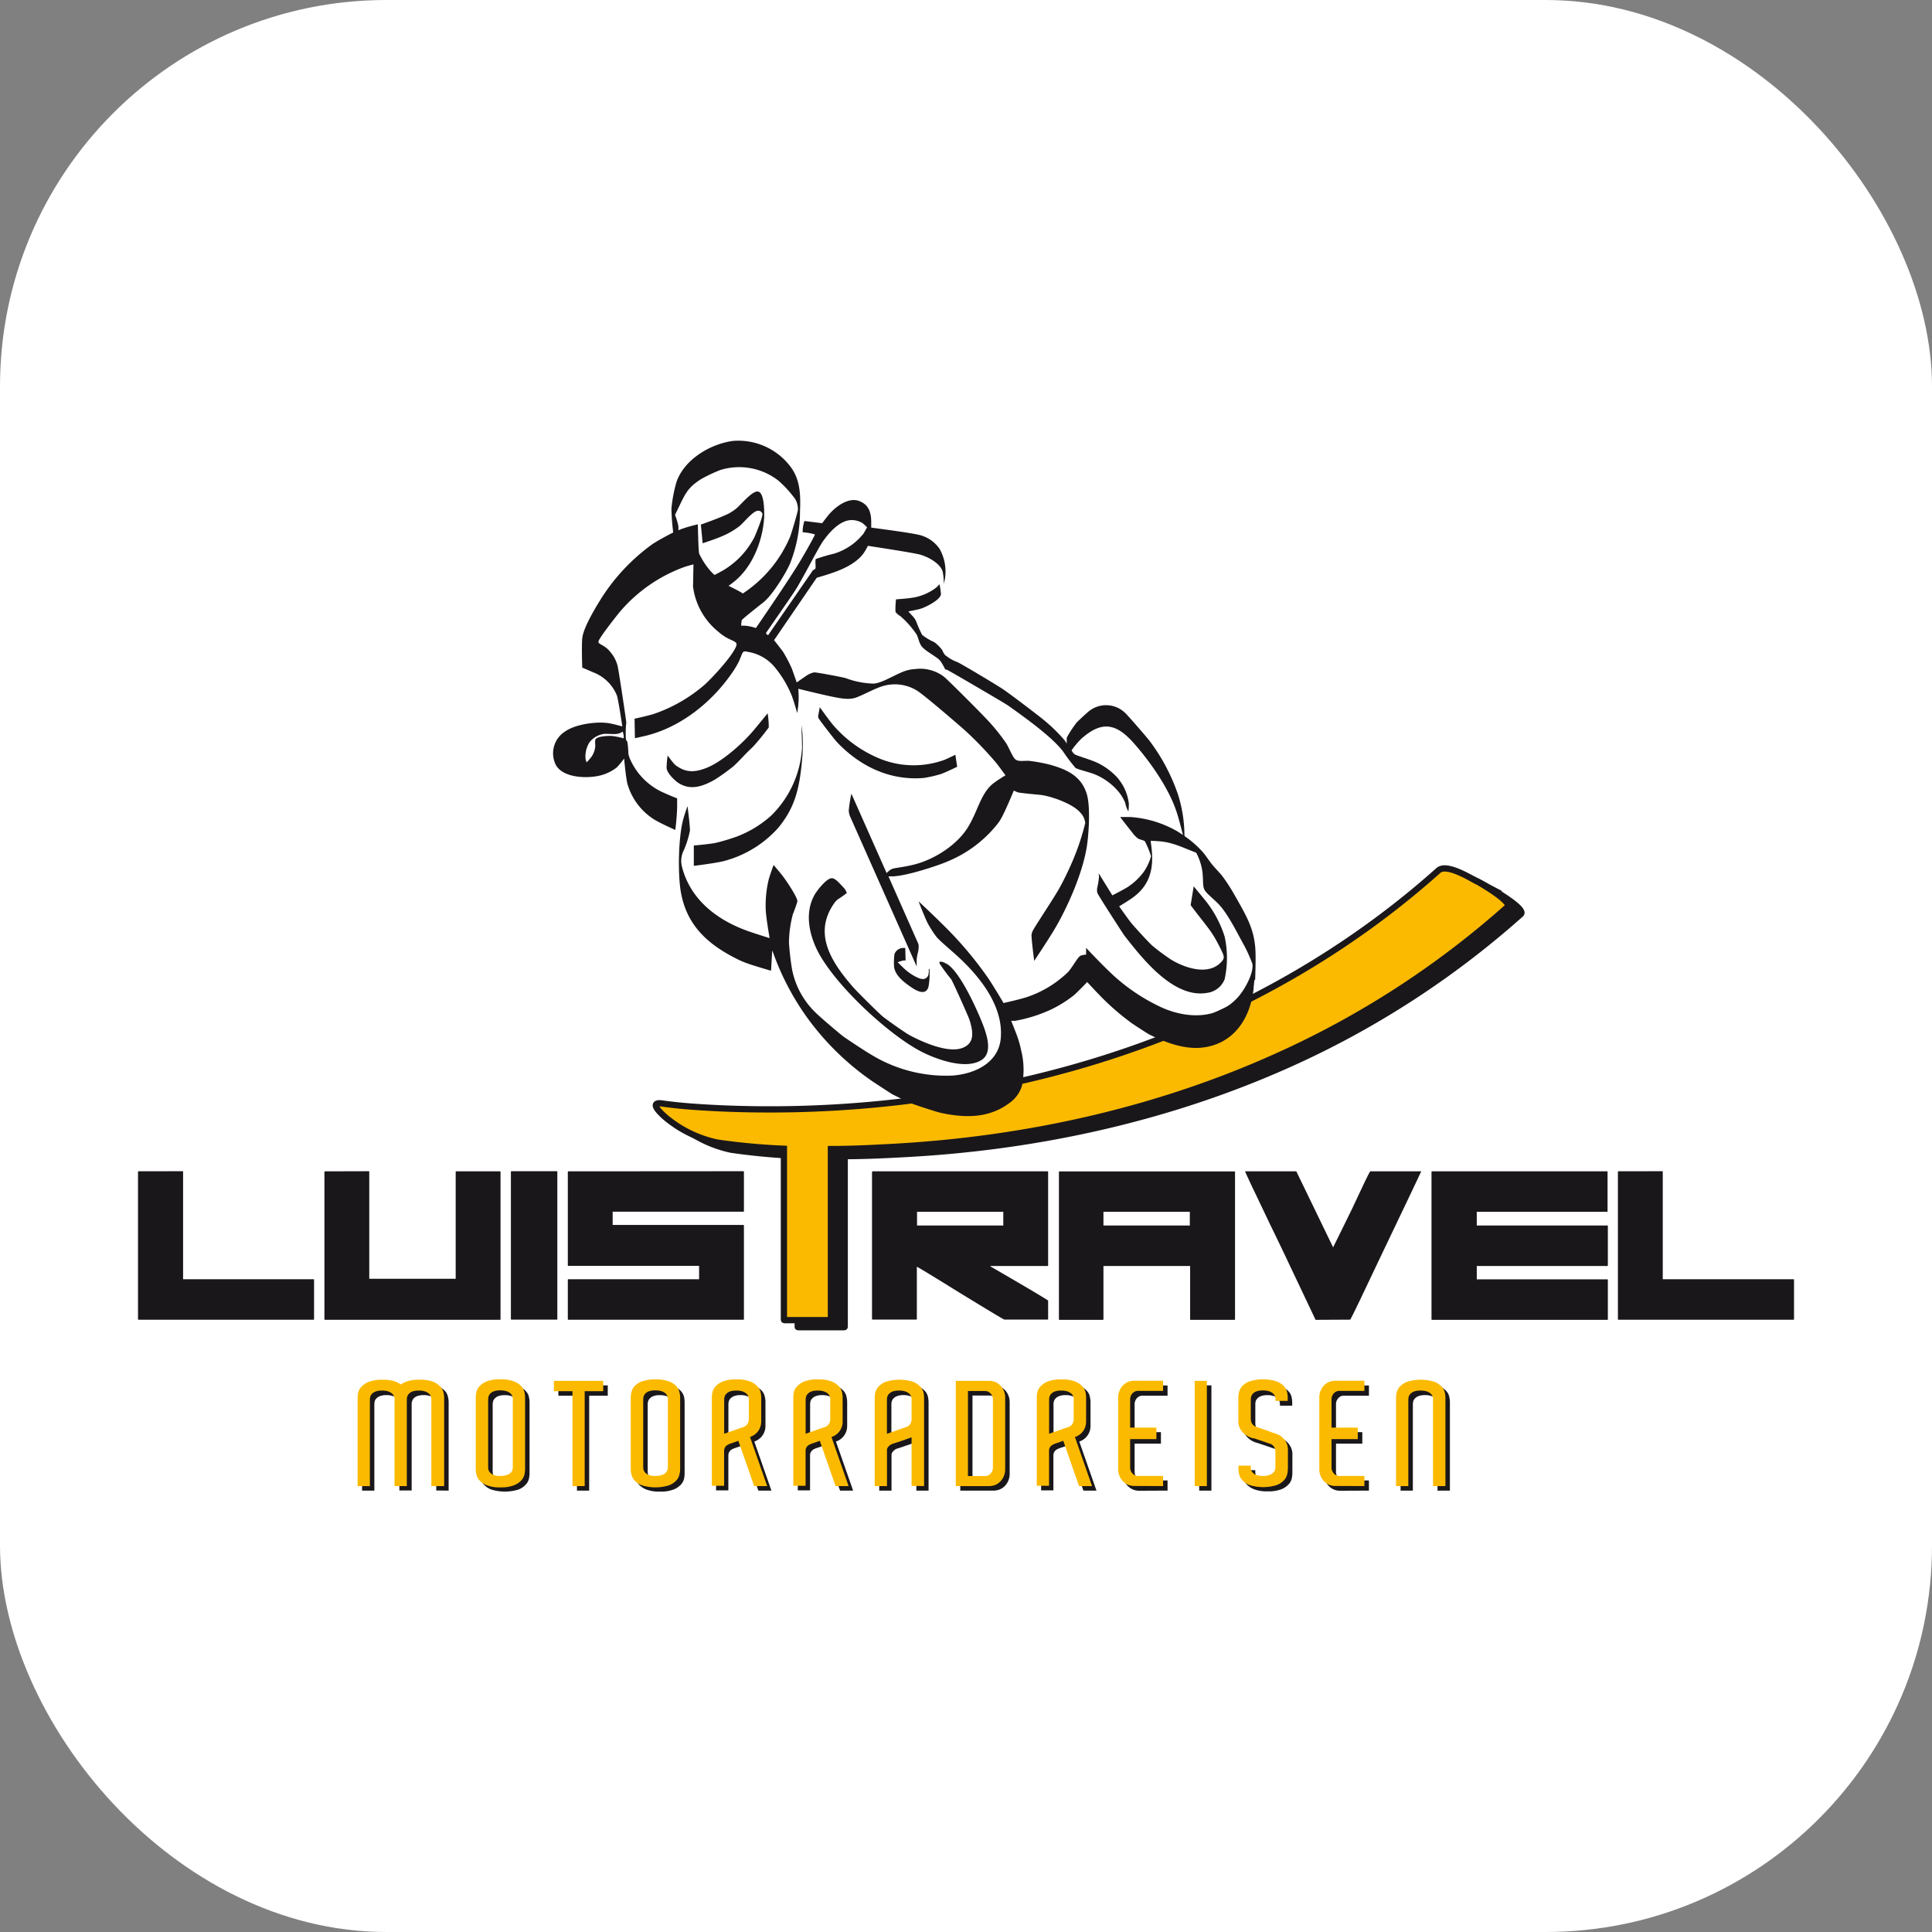 <svg xmlns="http://www.w3.org/2000/svg" version="1.1" xmlns:xlink="http://www.w3.org/1999/xlink" width="1000" height="1000"><rect width="100%" height="100%" fill="#808080" stroke="none"/><g clip-path="url(#SvgjsClipPath1147)"><rect width="1000" height="1000" fill="#ffffff"></rect><g transform="matrix(3.175,0,0,3.175,50,202.99)"><svg xmlns="http://www.w3.org/2000/svg" version="1.1" xmlns:xlink="http://www.w3.org/1999/xlink" width="283.46" height="187.09"><svg id="Ebene_1" data-name="Ebene 1" xmlns="http://www.w3.org/2000/svg" viewBox="0 0 283.46 187.09"><defs><style>.cls-1,.cls-2{fill:#1a171b;}.cls-1,.cls-4{stroke:#1a171b;stroke-miterlimit:10;stroke-width:1.02px;}.cls-1,.cls-2,.cls-3,.cls-4{fill-rule:evenodd;}.cls-3,.cls-4{fill:#fbba00;}</style><clipPath id="SvgjsClipPath1147"><rect width="1000" height="1000" x="0" y="0" rx="200" ry="200"></rect></clipPath></defs><path class="cls-1" d="M227.2,80.89c-1.16-.61-4.94-3-6.25-1.77-18.87,16.87-41.9,28.12-66.45,33.94A183.32,183.32,0,0,1,104,117.9c-3.18-.15-6.39-.34-9.55-.79-2.66-.38.58,2.34,1.13,2.74a19.5,19.5,0,0,0,7.9,3.65,107.88,107.88,0,0,0,10.82,1v1.38l0,.06v26.4c0,.06,0,.09.11.09h7.43q.12,0,.12-.09V124.54c3.38,0,6.75-.17,10.09-.35,21.45-1.17,42.84-5.86,62.47-14.69a147.11,147.11,0,0,0,37.66-24.41c.91-.81-4.47-3.94-5-4.2Z"></path><path class="cls-2" d="M57.39,179.07V164.58a3.69,3.69,0,0,0-.1-.74,2,2,0,0,0-.49-1,3.17,3.17,0,0,0-1.21-.82,5.81,5.81,0,0,0-2.22-.34,6.28,6.28,0,0,0-1.85.22,4.32,4.32,0,0,0-1.18.56,4,4,0,0,0-1.16-.56,6.32,6.32,0,0,0-1.85-.22,5.74,5.74,0,0,0-2.22.34,3.21,3.21,0,0,0-1.22.82,2,2,0,0,0-.51,1,4.61,4.61,0,0,0-.1.74v14.49h2V165a2.69,2.69,0,0,1,.05-.47,1.1,1.1,0,0,1,.28-.48,1.49,1.49,0,0,1,.6-.39,2.89,2.89,0,0,1,1-.16,3.18,3.18,0,0,1,1.09.16A1.72,1.72,0,0,1,49,164a1,1,0,0,1,.29.46,1.56,1.56,0,0,1,.07.46v14.13h2V165a2,2,0,0,1,.06-.47,1.27,1.27,0,0,1,.26-.48,1.49,1.49,0,0,1,.6-.39,3,3,0,0,1,1-.16,3.18,3.18,0,0,1,1.09.16A1.67,1.67,0,0,1,55,164a1,1,0,0,1,.3.46,1.56,1.56,0,0,1,.07.46v14.13Z"></path><path class="cls-2" d="M68.58,175.78V176a1.59,1.59,0,0,1-.07.44,1,1,0,0,1-.28.46,1.69,1.69,0,0,1-.63.36,3,3,0,0,1-1.1.16,2.72,2.72,0,0,1-1-.16,1.58,1.58,0,0,1-.6-.37,1.06,1.06,0,0,1-.27-.48,1.94,1.94,0,0,1-.06-.46V165a2,2,0,0,1,.06-.46,1.06,1.06,0,0,1,.27-.48,1.61,1.61,0,0,1,.6-.4,3,3,0,0,1,1-.15,3.27,3.27,0,0,1,1.1.15,1.84,1.84,0,0,1,.63.37,1,1,0,0,1,.28.46,1.61,1.61,0,0,1,.07.46v.27h0v10.6Zm2,.35V164.56a4.85,4.85,0,0,0-.1-.75,2,2,0,0,0-.5-.95,3.13,3.13,0,0,0-1.2-.82,7.45,7.45,0,0,0-4.45,0,3.17,3.17,0,0,0-1.21.82,2.14,2.14,0,0,0-.5.95,4.58,4.58,0,0,0-.09.75v11.81a4.58,4.58,0,0,0,.09.75,2.14,2.14,0,0,0,.5.95,3.17,3.17,0,0,0,1.21.82,7.45,7.45,0,0,0,4.45,0,3.13,3.13,0,0,0,1.2-.82,2.06,2.06,0,0,0,.5-.94,4.53,4.53,0,0,0,.1-.76v-.24Z"></path><polygon class="cls-2" points="83.33 163.59 83.33 161.91 76.96 161.91 75.28 161.91 75.28 163.59 78.31 163.59 78.31 179.07 80.3 179.07 80.3 163.59 83.33 163.59 83.33 163.59"></polygon><path class="cls-2" d="M93.86,175.78V176a1.59,1.59,0,0,1-.07.44,1.12,1.12,0,0,1-.28.46,1.87,1.87,0,0,1-.63.36,3,3,0,0,1-1.1.16,2.68,2.68,0,0,1-1-.16,1.71,1.71,0,0,1-.61-.37,1.06,1.06,0,0,1-.27-.48,1.94,1.94,0,0,1-.06-.46V165a2,2,0,0,1,.06-.46,1.06,1.06,0,0,1,.27-.48,1.75,1.75,0,0,1,.61-.4,2.91,2.91,0,0,1,1-.15,3.31,3.31,0,0,1,1.1.15,2.05,2.05,0,0,1,.63.37,1.12,1.12,0,0,1,.28.46,1.61,1.61,0,0,1,.07.46v.27h0v10.6Zm2,.35V164.56a4.58,4.58,0,0,0-.09-.75,2.14,2.14,0,0,0-.5-.95,3.17,3.17,0,0,0-1.21-.82,5.74,5.74,0,0,0-2.22-.34,5.83,5.83,0,0,0-2.23.34,3.21,3.21,0,0,0-1.2.82,2,2,0,0,0-.5.95,4.58,4.58,0,0,0-.09.75v11.81a4.58,4.58,0,0,0,.09.75,2,2,0,0,0,.5.95,3.21,3.21,0,0,0,1.2.82,5.83,5.83,0,0,0,2.23.34,5.74,5.74,0,0,0,2.22-.34,3.17,3.17,0,0,0,1.21-.82,2.16,2.16,0,0,0,.5-.94,4.34,4.34,0,0,0,.09-.76v-.24Z"></path><path class="cls-2" d="M103,170.55V165a2,2,0,0,1,.06-.47,1.17,1.17,0,0,1,.27-.48,1.61,1.61,0,0,1,.61-.39,2.89,2.89,0,0,1,1-.16,3.18,3.18,0,0,1,1.09.16,1.76,1.76,0,0,1,.62.37,1,1,0,0,1,.3.46,1.56,1.56,0,0,1,.07.46v3.26a1.64,1.64,0,0,1-.18.67,1.25,1.25,0,0,1-.77.59l-.26.09-.28.1-.64.22-.71.25-.67.24-.54.19Zm4.88,8.52h2.13l-2.79-8a2.66,2.66,0,0,0,1.82-2.53v-4a3.69,3.69,0,0,0-.1-.74,2,2,0,0,0-.49-1,3.17,3.17,0,0,0-1.21-.82,7.45,7.45,0,0,0-4.45,0,3.17,3.17,0,0,0-1.21.82,2.1,2.1,0,0,0-.49,1,3.69,3.69,0,0,0-.1.74v14.49h2v-5.78a1.06,1.06,0,0,1,.19-.55,1.25,1.25,0,0,1,.38-.35,3.76,3.76,0,0,1,.55-.23l.35-.12.38-.13.47-.18,2.56,7.34Z"></path><path class="cls-2" d="M116.32,170.55V165a2,2,0,0,1,.06-.47,1.17,1.17,0,0,1,.27-.48,1.53,1.53,0,0,1,.61-.39,2.89,2.89,0,0,1,1-.16,3.11,3.11,0,0,1,1.08.16,1.72,1.72,0,0,1,.63.37,1,1,0,0,1,.3.46,2,2,0,0,1,.07.46v3.26a1.64,1.64,0,0,1-.18.67,1.25,1.25,0,0,1-.77.59l-.26.09-.28.1-.64.22-.71.25-.68.24-.53.19Zm4.88,8.52h2.13l-2.8-8a2.65,2.65,0,0,0,1.83-2.53v-4a4.61,4.61,0,0,0-.1-.74,2,2,0,0,0-.5-1,3.13,3.13,0,0,0-1.2-.82,7.45,7.45,0,0,0-4.45,0,3.17,3.17,0,0,0-1.21.82,2.12,2.12,0,0,0-.5,1,4.37,4.37,0,0,0-.09.74v14.49h2v-5.78a1.06,1.06,0,0,1,.19-.55,1.25,1.25,0,0,1,.38-.35,3.25,3.25,0,0,1,.54-.23l.36-.12.38-.13.47-.18,2.56,7.34Z"></path><path class="cls-2" d="M129.57,170.55V165a2,2,0,0,1,.06-.47,1.1,1.1,0,0,1,.28-.48,1.49,1.49,0,0,1,.6-.39,2.89,2.89,0,0,1,1-.16,3.18,3.18,0,0,1,1.09.16,1.59,1.59,0,0,1,.62.37,1,1,0,0,1,.3.46,1.56,1.56,0,0,1,.07.46v3.24a1.75,1.75,0,0,1-.16.69,1.22,1.22,0,0,1-.78.59l-.47.16-.92.32-1,.36-.71.25Zm6.06,8.52V164.58a4.37,4.37,0,0,0-.09-.74,2,2,0,0,0-.5-1,3.17,3.17,0,0,0-1.21-.82,7.42,7.42,0,0,0-4.44,0,3.17,3.17,0,0,0-1.21.82,2,2,0,0,0-.5,1,4.37,4.37,0,0,0-.09.74v14.49h2v-5.73a.89.89,0,0,1,.18-.58,1.93,1.93,0,0,1,.39-.37,1.74,1.74,0,0,1,.55-.23l1.42-.48,1-.35.51-.19v7.93Z"></path><path class="cls-2" d="M146.85,165.2V176a1.47,1.47,0,0,1-.36,1,1.29,1.29,0,0,1-1,.41h-2.7V163.57h2.7a1.26,1.26,0,0,1,1,.41,1.49,1.49,0,0,1,.36,1v.21Zm2,10.58v-11.2a2.81,2.81,0,0,0-.17-.92,2.63,2.63,0,0,0-.49-.86,2.53,2.53,0,0,0-.83-.64,2.57,2.57,0,0,0-1.18-.25h-5.38v17.16h5.38a2.57,2.57,0,0,0,1.18-.25,2.67,2.67,0,0,0,.83-.64,2.74,2.74,0,0,0,.49-.86,2.86,2.86,0,0,0,.17-.93v-.61Z"></path><path class="cls-2" d="M156,170.55V165a2,2,0,0,1,.06-.47,1.17,1.17,0,0,1,.27-.48,1.53,1.53,0,0,1,.61-.39,2.89,2.89,0,0,1,1-.16,3.11,3.11,0,0,1,1.08.16,1.72,1.72,0,0,1,.63.37,1,1,0,0,1,.3.46,2,2,0,0,1,.07.46v3.26a1.64,1.64,0,0,1-.18.67,1.25,1.25,0,0,1-.77.59l-.26.09-.28.1-.64.22-.71.25-.68.24-.53.19Zm4.88,8.52H163l-2.8-8a2.65,2.65,0,0,0,1.83-2.53v-4a4.61,4.61,0,0,0-.1-.74,2,2,0,0,0-.5-1,3.13,3.13,0,0,0-1.2-.82,7.45,7.45,0,0,0-4.45,0,3.17,3.17,0,0,0-1.21.82,2.12,2.12,0,0,0-.5,1,4.37,4.37,0,0,0-.09.74v14.49h2v-5.78a1.06,1.06,0,0,1,.19-.55,1.25,1.25,0,0,1,.38-.35,3.25,3.25,0,0,1,.54-.23l.36-.12.38-.13.47-.18,2.56,7.34Z"></path><path class="cls-2" d="M174.59,179.07v-1.66h-4a1.27,1.27,0,0,1-1-.41,1.48,1.48,0,0,1-.37-1v-4.59h4.29v-1.87h-4.29V165a1.5,1.5,0,0,1,.37-1,1.23,1.23,0,0,1,1-.41h4v-1.66H170a2.54,2.54,0,0,0-2,.89,2.66,2.66,0,0,0-.5.86,2.79,2.79,0,0,0-.16.92v11.81a2.84,2.84,0,0,0,.16.93,2.77,2.77,0,0,0,.5.86,2.67,2.67,0,0,0,.83.64,2.54,2.54,0,0,0,1.18.25Z"></path><polygon class="cls-2" points="179.75 179.07 181.74 179.07 181.74 161.91 179.75 161.91 179.75 179.07 179.75 179.07"></polygon><path class="cls-2" d="M194.94,176.37v-3.24a2.55,2.55,0,0,0-.45-1.47,2.77,2.77,0,0,0-.55-.63,2.1,2.1,0,0,0-.75-.41,4.09,4.09,0,0,0-.8-.29c-.32-.12-.66-.25-1-.37l-1-.34-.29-.09-.23-.09a1.3,1.3,0,0,1-.8-.6,1.58,1.58,0,0,1-.17-.68V165a2,2,0,0,1,.05-.46,1,1,0,0,1,.28-.48,1.61,1.61,0,0,1,.6-.4,2.91,2.91,0,0,1,1-.15,3.21,3.21,0,0,1,1.09.15,2.05,2.05,0,0,1,.63.37,1.05,1.05,0,0,1,.29.46,1.61,1.61,0,0,1,.07.46v.27h2v-.62a4.58,4.58,0,0,0-.09-.75,2,2,0,0,0-.5-.95,3.21,3.21,0,0,0-1.2-.82,5.83,5.83,0,0,0-2.23-.34,5.74,5.74,0,0,0-2.22.34,3.17,3.17,0,0,0-1.21.82,2,2,0,0,0-.5.95,4.58,4.58,0,0,0-.09.75v3.95a2.71,2.71,0,0,0,.54,1.61,3.45,3.45,0,0,0,1.89,1.16.43.43,0,0,1,.15.05l1.77.59a2.77,2.77,0,0,0,.38.14l.36.12a1.2,1.2,0,0,1,.78.6,1.79,1.79,0,0,1,.16.68V176a1.59,1.59,0,0,1-.07.44,1.05,1.05,0,0,1-.29.46,1.87,1.87,0,0,1-.63.36,3,3,0,0,1-1.09.16,2.68,2.68,0,0,1-1-.16,1.58,1.58,0,0,1-.6-.37,1,1,0,0,1-.28-.48,1.9,1.9,0,0,1-.05-.46v-.21h-2v.59a4.58,4.58,0,0,0,.09.75,2,2,0,0,0,.5.95,3.17,3.17,0,0,0,1.21.82,5.74,5.74,0,0,0,2.22.34,5.83,5.83,0,0,0,2.23-.34,3.21,3.21,0,0,0,1.2-.82,2.06,2.06,0,0,0,.5-.94,4.34,4.34,0,0,0,.09-.76Z"></path><path class="cls-2" d="M207.42,179.07v-1.66h-4a1.25,1.25,0,0,1-1-.41,1.43,1.43,0,0,1-.37-1v-4.59h4.29v-1.87h-4.29V165a1.45,1.45,0,0,1,.37-1,1.22,1.22,0,0,1,1-.41h4v-1.66h-4.64a2.61,2.61,0,0,0-1.19.25,2.49,2.49,0,0,0-.82.64,2.66,2.66,0,0,0-.5.86,2.81,2.81,0,0,0-.17.92v11.81a2.86,2.86,0,0,0,.17.93,2.77,2.77,0,0,0,.5.86,2.5,2.5,0,0,0,2,.89Z"></path><path class="cls-2" d="M220.62,179.07V164.58a4.37,4.37,0,0,0-.09-.74,2,2,0,0,0-.5-1,3.17,3.17,0,0,0-1.21-.82,5.74,5.74,0,0,0-2.22-.34,5.83,5.83,0,0,0-2.23.34,3.21,3.21,0,0,0-1.2.82,2,2,0,0,0-.5,1,4.37,4.37,0,0,0-.09.74v14.49h2V165a2,2,0,0,1,.06-.47,1.1,1.1,0,0,1,.28-.48,1.49,1.49,0,0,1,.6-.39,2.89,2.89,0,0,1,1-.16,3.28,3.28,0,0,1,1.1.16,1.64,1.64,0,0,1,.63.37,1.06,1.06,0,0,1,.28.46,1.56,1.56,0,0,1,.07.46v14.13Z"></path><path class="cls-3" d="M56.66,178.33V163.85a4.85,4.85,0,0,0-.1-.75,2,2,0,0,0-.5-.95,3.13,3.13,0,0,0-1.2-.82,5.83,5.83,0,0,0-2.23-.34,6.2,6.2,0,0,0-1.84.22,4.39,4.39,0,0,0-1.19.56,3.92,3.92,0,0,0-1.16-.56A6.25,6.25,0,0,0,46.6,161a5.83,5.83,0,0,0-2.23.34,3.38,3.38,0,0,0-1.22.82,2.17,2.17,0,0,0-.51.95,4.58,4.58,0,0,0-.09.75v14.48h2V164.25a2,2,0,0,1,.06-.46,1.06,1.06,0,0,1,.27-.48,1.66,1.66,0,0,1,.61-.4,2.91,2.91,0,0,1,1-.15,3.14,3.14,0,0,1,1.08.15,2.05,2.05,0,0,1,.63.37,1.08,1.08,0,0,1,.3.46,1.61,1.61,0,0,1,.07.46v14.13h2V164.25a2,2,0,0,1,.06-.46,1.14,1.14,0,0,1,.26-.48,1.49,1.49,0,0,1,.59-.4,3,3,0,0,1,1-.15,3.17,3.17,0,0,1,1.09.15,2.05,2.05,0,0,1,.63.37,1.08,1.08,0,0,1,.3.46,2.06,2.06,0,0,1,.07.46v14.13Z"></path><path class="cls-3" d="M67.85,175v.26a1.48,1.48,0,0,1-.07.44,1.06,1.06,0,0,1-.28.46,1.72,1.72,0,0,1-.63.37,3.31,3.31,0,0,1-1.1.15,2.91,2.91,0,0,1-1-.15,1.72,1.72,0,0,1-.61-.38,1.08,1.08,0,0,1-.27-.47,2,2,0,0,1-.06-.46v-11a1.94,1.94,0,0,1,.06-.46,1.14,1.14,0,0,1,.27-.49,1.61,1.61,0,0,1,.61-.39,2.91,2.91,0,0,1,1-.15,3.31,3.31,0,0,1,1.1.15,1.87,1.87,0,0,1,.63.37,1.06,1.06,0,0,1,.28.46,1.61,1.61,0,0,1,.07.46v.26h0V175Zm2,.36V163.83a4.35,4.35,0,0,0-.09-.75,2.23,2.23,0,0,0-.5-1,3.16,3.16,0,0,0-1.21-.81,5.72,5.72,0,0,0-2.22-.35,5.81,5.81,0,0,0-2.23.35,3.19,3.19,0,0,0-1.2.81,2.12,2.12,0,0,0-.5,1,4.35,4.35,0,0,0-.09.75v11.81a4.37,4.37,0,0,0,.09.74,2.07,2.07,0,0,0,.5,1,3.21,3.21,0,0,0,1.2.82,5.83,5.83,0,0,0,2.23.34,5.74,5.74,0,0,0,2.22-.34,3.17,3.17,0,0,0,1.21-.82,2.19,2.19,0,0,0,.5-1,4.14,4.14,0,0,0,.09-.75v-.24Z"></path><polygon class="cls-3" points="82.59 162.86 82.59 161.18 76.23 161.18 74.55 161.18 74.55 162.86 77.58 162.86 77.58 178.33 79.57 178.33 79.57 162.86 82.59 162.86 82.59 162.86"></polygon><path class="cls-3" d="M93.13,175v.26a1.9,1.9,0,0,1-.07.44,1.09,1.09,0,0,1-.29.46,1.57,1.57,0,0,1-.63.37,3.27,3.27,0,0,1-1.1.15,3,3,0,0,1-1-.15,1.59,1.59,0,0,1-.6-.38,1.08,1.08,0,0,1-.27-.47,2,2,0,0,1-.06-.46v-11a1.94,1.94,0,0,1,.06-.46,1.14,1.14,0,0,1,.27-.49,1.49,1.49,0,0,1,.6-.39,3,3,0,0,1,1-.15,3.27,3.27,0,0,1,1.1.15,1.69,1.69,0,0,1,.63.37,1.09,1.09,0,0,1,.29.46,2.06,2.06,0,0,1,.07.46v.26h0V175Zm2,.36V163.83a3.68,3.68,0,0,0-.1-.75,2.1,2.1,0,0,0-.49-1,3.16,3.16,0,0,0-1.21-.81,7.25,7.25,0,0,0-4.45,0,3.16,3.16,0,0,0-1.21.81,2.2,2.2,0,0,0-.49,1,3.68,3.68,0,0,0-.1.75v11.81a3.69,3.69,0,0,0,.1.74,2.15,2.15,0,0,0,.49,1,3.17,3.17,0,0,0,1.21.82,7.45,7.45,0,0,0,4.45,0,3.17,3.17,0,0,0,1.21-.82,2.07,2.07,0,0,0,.49-1,3.52,3.52,0,0,0,.1-.75v-.24Z"></path><path class="cls-3" d="M102.31,169.81v-5.56a2,2,0,0,1,.06-.46,1.06,1.06,0,0,1,.27-.48,1.61,1.61,0,0,1,.6-.4,3,3,0,0,1,1-.15,3.21,3.21,0,0,1,1.09.15,2.05,2.05,0,0,1,.63.37,1.08,1.08,0,0,1,.3.46,2.06,2.06,0,0,1,.07.46v3.27a1.56,1.56,0,0,1-.18.66,1.29,1.29,0,0,1-.77.6l-.26.09-.28.09-.64.23-.71.25-.68.23c-.21.08-.39.15-.53.19Zm4.88,8.52h2.13l-2.8-8a2.77,2.77,0,0,0,1.41-1.08,2.74,2.74,0,0,0,.42-1.45v-4a4.85,4.85,0,0,0-.1-.75,2,2,0,0,0-.5-.95,3.13,3.13,0,0,0-1.2-.82,5.83,5.83,0,0,0-2.23-.34,5.74,5.74,0,0,0-2.22.34,3.17,3.17,0,0,0-1.21.82,2.14,2.14,0,0,0-.5.95,4.58,4.58,0,0,0-.09.75v14.48h2v-5.77a1.1,1.1,0,0,1,.19-.56,1.21,1.21,0,0,1,.38-.34,4.41,4.41,0,0,1,.54-.24l.36-.11.38-.14.47-.17,2.56,7.33Z"></path><path class="cls-3" d="M115.59,169.81v-5.56a2,2,0,0,1,.06-.46,1.06,1.06,0,0,1,.27-.48,1.61,1.61,0,0,1,.6-.4,3,3,0,0,1,1-.15,3.21,3.21,0,0,1,1.09.15,2.05,2.05,0,0,1,.63.37,1,1,0,0,1,.29.46,1.61,1.61,0,0,1,.07.46v3.27a1.53,1.53,0,0,1-.17.66,1.29,1.29,0,0,1-.77.6l-.26.09-.29.09-.64.23-.71.25-.67.23c-.21.08-.39.15-.53.19Zm4.87,8.52h2.13l-2.79-8a2.6,2.6,0,0,0,1.82-2.53v-4a4.58,4.58,0,0,0-.09-.75,2.14,2.14,0,0,0-.5-.95,3.17,3.17,0,0,0-1.21-.82,5.74,5.74,0,0,0-2.22-.34,5.83,5.83,0,0,0-2.23.34,3.21,3.21,0,0,0-1.2.82,2,2,0,0,0-.5.95,4.58,4.58,0,0,0-.09.75v14.48h2v-5.77a1,1,0,0,1,.19-.56,1.11,1.11,0,0,1,.38-.34,4.41,4.41,0,0,1,.54-.24l.35-.11.38-.14.48-.17,2.55,7.33Z"></path><path class="cls-3" d="M128.84,169.81v-5.56a2,2,0,0,1,.06-.46,1.06,1.06,0,0,1,.27-.48,1.66,1.66,0,0,1,.61-.4,2.91,2.91,0,0,1,1-.15,3.14,3.14,0,0,1,1.08.15,2.05,2.05,0,0,1,.63.37,1.08,1.08,0,0,1,.3.46,2.06,2.06,0,0,1,.07.46v3.25a1.74,1.74,0,0,1-.17.68,1.23,1.23,0,0,1-.78.6l-.46.16-.92.32-1,.36-.71.24Zm6.06,8.52V163.85a4.58,4.58,0,0,0-.09-.75,2.14,2.14,0,0,0-.5-.95,3.17,3.17,0,0,0-1.21-.82,7.45,7.45,0,0,0-4.45,0,3.25,3.25,0,0,0-1.21.82,2.12,2.12,0,0,0-.49.95,3.86,3.86,0,0,0-.1.75v14.48h2v-5.72A.89.89,0,0,1,129,172a1.69,1.69,0,0,1,.39-.37,1.86,1.86,0,0,1,.54-.24l1.42-.47,1-.36.51-.18v7.92Z"></path><path class="cls-3" d="M146.12,164.47v10.81a1.39,1.39,0,0,1-.37,1,1.23,1.23,0,0,1-1,.42h-2.7V162.83h2.7a1.23,1.23,0,0,1,1,.42,1.42,1.42,0,0,1,.37,1v.22Zm2,10.57V163.85a2.76,2.76,0,0,0-.17-.92,2.7,2.7,0,0,0-.5-.87,2.63,2.63,0,0,0-.82-.64,2.75,2.75,0,0,0-1.19-.24h-5.37v17.15h5.37a2.75,2.75,0,0,0,1.19-.24,2.63,2.63,0,0,0,.82-.64,2.7,2.7,0,0,0,.5-.87,2.76,2.76,0,0,0,.17-.92V175Z"></path><path class="cls-3" d="M155.28,169.81v-5.56a2,2,0,0,1,.06-.46,1.06,1.06,0,0,1,.27-.48,1.61,1.61,0,0,1,.6-.4,3,3,0,0,1,1-.15,3.21,3.21,0,0,1,1.09.15,2.05,2.05,0,0,1,.63.37,1,1,0,0,1,.29.46,1.61,1.61,0,0,1,.07.46v3.27a1.53,1.53,0,0,1-.17.66,1.29,1.29,0,0,1-.77.6l-.26.09-.29.09-.64.23-.71.25-.67.23c-.21.08-.39.15-.53.19Zm4.87,8.52h2.13l-2.79-8a2.6,2.6,0,0,0,1.82-2.53v-4a4.58,4.58,0,0,0-.09-.75,2.14,2.14,0,0,0-.5-.95,3.17,3.17,0,0,0-1.21-.82,5.74,5.74,0,0,0-2.22-.34,5.83,5.83,0,0,0-2.23.34,3.21,3.21,0,0,0-1.2.82,2,2,0,0,0-.5.95,4.58,4.58,0,0,0-.09.75v14.48h2v-5.77a1,1,0,0,1,.19-.56,1.11,1.11,0,0,1,.38-.34,4.41,4.41,0,0,1,.54-.24l.35-.11.38-.14.48-.17,2.55,7.33Z"></path><path class="cls-3" d="M173.86,178.33v-1.65h-4a1.23,1.23,0,0,1-1-.42,1.39,1.39,0,0,1-.37-1v-4.59h4.28v-1.87h-4.28v-4.57a1.42,1.42,0,0,1,.37-1,1.23,1.23,0,0,1,1-.42h4v-1.65h-4.64a2.75,2.75,0,0,0-1.19.24,2.63,2.63,0,0,0-.82.64,2.53,2.53,0,0,0-.5.87,2.76,2.76,0,0,0-.17.92v11.81a2.76,2.76,0,0,0,.17.92,2.53,2.53,0,0,0,.5.87,2.63,2.63,0,0,0,.82.64,2.75,2.75,0,0,0,1.19.24Z"></path><polygon class="cls-3" points="179.02 178.33 181 178.33 181 161.18 179.02 161.18 179.02 178.33 179.02 178.33"></polygon><path class="cls-3" d="M194.21,175.64v-3.25a2.54,2.54,0,0,0-.45-1.46,2.81,2.81,0,0,0-.56-.63,2.34,2.34,0,0,0-.74-.42,4,4,0,0,0-.81-.28c-.31-.13-.65-.25-1-.38l-1-.33-.28-.09-.24-.1a1.27,1.27,0,0,1-.79-.59,1.61,1.61,0,0,1-.18-.69v-3.19a1.94,1.94,0,0,1,.06-.46,1.14,1.14,0,0,1,.27-.49,1.53,1.53,0,0,1,.61-.39,2.91,2.91,0,0,1,1-.15,3.14,3.14,0,0,1,1.08.15,1.87,1.87,0,0,1,.63.37,1,1,0,0,1,.3.46,2.06,2.06,0,0,1,.07.46v.26h2v-.61a4.35,4.35,0,0,0-.09-.75,2.23,2.23,0,0,0-.5-1,3.16,3.16,0,0,0-1.21-.81,7.25,7.25,0,0,0-4.45,0,3.11,3.11,0,0,0-1.2.81,2.12,2.12,0,0,0-.5,1,3.68,3.68,0,0,0-.1.75v3.95a2.68,2.68,0,0,0,.55,1.61,3.47,3.47,0,0,0,1.89,1.16.33.33,0,0,1,.14,0l1.78.6.38.14.35.12a1.2,1.2,0,0,1,.78.6,1.82,1.82,0,0,1,.17.68v2.57a1.9,1.9,0,0,1-.07.44,1,1,0,0,1-.3.46,1.72,1.72,0,0,1-.63.37,3.14,3.14,0,0,1-1.08.15,2.91,2.91,0,0,1-1-.15,1.64,1.64,0,0,1-.61-.38,1.08,1.08,0,0,1-.27-.47,2,2,0,0,1-.06-.46V175h-2v.6a3.69,3.69,0,0,0,.1.74,2.07,2.07,0,0,0,.5,1,3.13,3.13,0,0,0,1.2.82,7.45,7.45,0,0,0,4.45,0,3.17,3.17,0,0,0,1.21-.82,2.19,2.19,0,0,0,.5-1,4.14,4.14,0,0,0,.09-.75Z"></path><path class="cls-3" d="M206.68,178.33v-1.65h-4a1.26,1.26,0,0,1-1-.42,1.43,1.43,0,0,1-.36-1v-4.59h4.28v-1.87h-4.28v-4.57a1.46,1.46,0,0,1,.36-1,1.26,1.26,0,0,1,1-.42h4v-1.65H202a2.7,2.7,0,0,0-1.18.24,2.57,2.57,0,0,0-1.32,1.51,2.53,2.53,0,0,0-.17.92v11.81a2.53,2.53,0,0,0,.17.92,2.52,2.52,0,0,0,2.5,1.75Z"></path><path class="cls-3" d="M219.89,178.33V163.85a3.86,3.86,0,0,0-.1-.75,2,2,0,0,0-.49-.95,3.17,3.17,0,0,0-1.21-.82,7.45,7.45,0,0,0-4.45,0,3.17,3.17,0,0,0-1.21.82,2.12,2.12,0,0,0-.49.95,3.86,3.86,0,0,0-.1.75v14.48h2V164.25a2,2,0,0,1,.06-.46,1.06,1.06,0,0,1,.27-.48,1.58,1.58,0,0,1,.61-.4,2.89,2.89,0,0,1,1-.15,3.38,3.38,0,0,1,1.11.15,1.88,1.88,0,0,1,.62.37,1.15,1.15,0,0,1,.29.46,2.06,2.06,0,0,1,.07.46v14.13Z"></path><path class="cls-2" d="M14,127c.07,0,.1,0,.1.1v17.51H35.33c.08,0,.12,0,.12.1v6.4c0,.07,0,.1-.12.1H6.87c-.08,0-.12,0-.12-.1v-24a.11.11,0,0,1,.12-.1Z"></path><path class="cls-2" d="M44.35,127c.07,0,.1,0,.1.1v17.44H58.54V127.12c0-.07,0-.1.1-.1h7.09c.08,0,.12,0,.12.1v24c0,.07,0,.1-.12.1H37.26c-.08,0-.12,0-.12-.1v-24a.11.11,0,0,1,.12-.1Z"></path><path class="cls-2" d="M75,127c.07,0,.11,0,.11.1v24c0,.07,0,.1-.11.1H67.65c-.08,0-.11,0-.11-.1v-24a.1.1,0,0,1,.11-.1Z"></path><path class="cls-2" d="M105.41,127c.08,0,.12,0,.12.1v6.4c0,.07,0,.1-.12.1H84.13v2.16h21.28q.12,0,.12.12v15.23c0,.07,0,.1-.12.1H76.94c-.08,0-.12,0-.12-.1v-6.4a.11.11,0,0,1,.12-.1H98.22v-2.18H76.94c-.08,0-.12,0-.12-.1V127.12a.11.11,0,0,1,.12-.1Z"></path><path class="cls-2" d="M133.75,135.85h14.06v-2.23H133.75v2.23Zm-7.31-8.73a.1.1,0,0,1,.11-.1H155c.08,0,.12,0,.12.1v15.23c0,.07,0,.1-.12.1h-9.28v.07q9.09,5.28,9.4,5.57v3c0,.07,0,.1-.12.1h-7q-.17,0-7.85-4.71c-4.12-2.56-6.26-3.85-6.43-3.9v8.51a.09.09,0,0,1-.1.1h-7.1c-.07,0-.11,0-.11-.1v-24Z"></path><path class="cls-2" d="M164.14,135.85h14.08v-2.23H164.14v2.23Zm0,6.6v8.68c0,.07,0,.1-.1.1H157c-.08,0-.12,0-.12-.1v-24a.11.11,0,0,1,.12-.1h28.47c.08,0,.12,0,.12.1v24c0,.07,0,.1-.12.1h-7.09c-.07,0-.11,0-.11-.1v-8.68Z"></path><path class="cls-2" d="M198.72,151.23q-6.36-13.46-7.33-15.38-4.17-8.7-4.17-8.83h8.36l6,12.39s1.05-2.1,3.09-6.28q2.65-5.7,2.95-6.11h8.33v0q-.63,1.38-6.67,14-4.33,9.18-4.9,10.18Z"></path><path class="cls-2" d="M217.62,127.12a.11.11,0,0,1,.12-.1h28.48c.07,0,.1,0,.1.1v6.4c0,.07,0,.1-.1.1H225v2.23h21.27c.07,0,.1,0,.1.1v6.4c0,.07,0,.1-.1.1H225v2.18h21.27c.07,0,.1,0,.1.1v6.4c0,.07,0,.1-.1.1H217.74c-.08,0-.12,0-.12-.1v-24Z"></path><path class="cls-2" d="M255.22,127c.07,0,.1,0,.1.1v17.51H276.6c.08,0,.12,0,.12.1v6.4c0,.07,0,.1-.12.1H248.13c-.08,0-.12,0-.12-.1v-24a.11.11,0,0,1,.12-.1Z"></path><path class="cls-4" d="M225,79.74c-1.16-.62-4.94-2.95-6.25-1.77-18.87,16.87-41.89,28.12-66.45,33.94a183.32,183.32,0,0,1-50.55,4.84c-3.18-.15-6.39-.34-9.55-.79-2.66-.38.58,2.34,1.13,2.73a19.24,19.24,0,0,0,7.9,3.65,105.26,105.26,0,0,0,10.82,1v1.39l0,.06v26.4q0,.09.12.09h7.42q.12,0,.12-.09V123.39c3.38,0,6.76-.17,10.09-.35,21.45-1.17,42.85-5.86,62.47-14.7A146.81,146.81,0,0,0,230,83.94c.91-.82-4.47-3.94-4.95-4.2Z"></path><path class="cls-2" d="M97.3,28.07l-.06,3.26a2,2,0,0,0,0,.43,11.29,11.29,0,0,0,4.1,7.28,8,8,0,0,0,1.4,1c1.18.63,1.8.65,1.52,1.38-.69,1.78-4.26,5.49-5.05,6.19a24.93,24.93,0,0,1-8.51,4.89c-1.2.35-3,.73-3,.73l.06,3.18s1-.22,1.82-.41c5.91-1.47,10.84-5.67,13.93-10.12a15,15,0,0,0,1.21-2c.67-1.5.49-1.77,1.42-1.55a7.15,7.15,0,0,1,4.45,2.55,17.65,17.65,0,0,1,2.77,4.68c.4,1.12.86,2.76.86,2.76a17.52,17.52,0,0,0,.23-2.35,14.92,14.92,0,0,0-.06-1.62s2.86.71,4.87,1.15,3.25.66,4.37.34c.92-.27,2.75-1.29,4.08-1.77a6.88,6.88,0,0,1,6.08.61c1.27.8,7.43,6.13,7.9,6.57a59.68,59.68,0,0,1,4.93,5.14c.66.84,1.55,2.07,1.55,2.07s-1.28.76-2,1.33c-2,1.58-2.46,4.34-4,6.93-1.73,3-5.58,5.5-9.06,6.33-1,.25-2.27.43-3.07.57a1.77,1.77,0,0,0-.73.31,5.81,5.81,0,0,0-.52.46l-5.74-12.93a21.3,21.3,0,0,0-.43,2.77,2.41,2.41,0,0,0,.1.58,2,2,0,0,0,.14.41l10.83,24.4s0-.48,0-.9c0-.86.27-1.42.3-1.94a2.8,2.8,0,0,0,0-.74,2.9,2.9,0,0,0-.14-.36l-4.76-10.75h.71c2.28-.05,7.61-1.83,9-2.46a20.15,20.15,0,0,0,8-6,7,7,0,0,0,.73-1.1c.73-1.34,2-4.43,2-4.43s.29.15.57.27,2.51.32,3.65.43c1.61.14,5.33,1.39,6.6,2.88a2.81,2.81,0,0,1,.82,1.73,39.77,39.77,0,0,1-2.37,6.88c-.51,1.18-1.48,3.12-2,4-1.43,2.42-3.88,6-4.23,6.78a2,2,0,0,0-.15.49c-.07.47.43,4.31.43,4.31s1.88-2.8,3.1-4.8c2.31-3.79,5-9.88,5.56-14.41.28-2.2.49-6.07-.09-8-.89-2.91-3.2-4-6.11-4.8a27.15,27.15,0,0,0-3.37-.61c-1.08,0-1.9.19-2.34-.42s-.79-1.52-1.25-2.34a32.35,32.35,0,0,0-3.8-4.59c-1-1.07-6-6.06-6.42-6.36a6.4,6.4,0,0,0-4.72-1.24,5.92,5.92,0,0,0-1.48.27c-1.58.49-3.77,2-5.25,2.1a13.71,13.71,0,0,1-4.54-.89c-.61-.18-5-1-5.17-.94a3.57,3.57,0,0,0-1.39.64c-.61.4-1.44,1-1.44,1l-.78-2.21a23,23,0,0,0-1.46-2.8c-.58-.78-1.46-1.88-1.46-1.88l6.84-10a.43.43,0,0,1,.33-.24c2.49-.73,6.18-1.8,7.66-4.29.22-.35.47-.85.47-.85s7.35,1.11,8.5,1.43c1.41.39,3.39,1.5,3.71,2.86a11.59,11.59,0,0,1,.17,1.93s.13-.55.2-1a7.51,7.51,0,0,0-.89-4.72,5.59,5.59,0,0,0-3.61-2.34c-1.45-.34-7.54-1.13-7.54-1.13s0-.66,0-1.18c-.06-1.59-.6-2.66-2-3.17-1.65-.62-3.75.82-5,2.34-.44.54-1,1.29-1,1.29L115.39,21a6.66,6.66,0,0,0-.28,1.39c0,.23,0,.45,0,.45a10,10,0,0,1,1.92.32c.08.05.06.12,0,.21-.27.62-2,3.7-3,5.26-2,3.2-6.55,9.82-6.55,9.82a7.69,7.69,0,0,0-1.66-.37,5,5,0,0,0-.73,0,4.17,4.17,0,0,1,.09-.91c0-.12,2.28-1.93,3.5-2.89,1.55-1.22,3.78-4.94,4.37-6.35a23,23,0,0,0,1.62-8.45c.13-2.95,0-5.43-1.71-7.54a10.65,10.65,0,0,0-9.15-4c-3.7.46-8,3-9.27,6.69A22.91,22.91,0,0,0,93.71,19,37.78,37.78,0,0,0,94,22.87s-2,1-3.37,1.89a32.15,32.15,0,0,0-8.33,8.81c-1.08,1.73-3,4.92-3.13,6.61-.12,1.26,0,4.72,0,4.72s1,.43,1.79.77a6.79,6.79,0,0,1,3.86,3.77c.28.89.88,5.05.88,5.05s-1.13-.32-2-.49c-2-.39-5.61.1-7.32,1.31a4.21,4.21,0,0,0-1.49,5.5c1.27,2.23,5.65,2.24,7.75,1.52a7,7,0,0,0,2.19-1.18A17.8,17.8,0,0,0,86,59.73s.25,2.87.52,4.06a10.18,10.18,0,0,0,4.59,6c1.15.65,3.23,1.58,3.23,1.58s.26-1.91.3-3.72c0-.72,0-1.43,0-1.43s-1.18-.46-2-.84A10.68,10.68,0,0,1,87.05,60a4,4,0,0,1-.36-1.09,14.52,14.52,0,0,0-.16-1.87,4.19,4.19,0,0,0-.24-.42,17,17,0,0,1,.06-2.76c0-.3-1.28-8.84-1.43-9.3a5.6,5.6,0,0,0-1.21-2.25,3.67,3.67,0,0,0-.89-.82c-.7-.46-1.06-.53-1-.84.06-.57,3.21-4.52,3.44-4.79A25,25,0,0,1,95.9,28.47c.6-.19,1.4-.4,1.4-.4Zm1.2-6.54.3,3.1s2-.64,3.24-1.18a12.79,12.79,0,0,0,2.76-1.61c.73-.6,2.08-2.33,2.91-2.5a.7.7,0,0,1,.83.48c.13.46-1.2,3.6-1.27,3.75a13.39,13.39,0,0,1-5.17,5.5c-.59.34-1.37.73-1.37.73s-.39-.36-.67-.67a12.55,12.55,0,0,1-1.82-2.79c-.15-.53-.22-4.8-.22-4.8s-1.13.26-2.18.6c-.53.17-1,.37-1,.37a4.7,4.7,0,0,0,0-.69,9.29,9.29,0,0,0-.46-1.58.4.4,0,0,1,0-.41c1.58-3.2,1.75-4.12,4.2-5.68a25.56,25.56,0,0,1,3.1-1.46,10.4,10.4,0,0,1,9.43,1.7,17.56,17.56,0,0,1,2.8,3.07,3.32,3.32,0,0,1,.42,1.7c0,.29-1.08,4-1.31,4.5a20.76,20.76,0,0,1-7.51,9.05c-.16.11-.19.12-.24.06l-.15-.11c-.61-.36-2.09-1.09-2.09-1.09s.46-.33.81-.61c3.28-2.57,4.83-7.13,5-10.74,0-1.12,0-4.38-1.32-4-.91.24-2.3,1.88-3.09,2.62a7.6,7.6,0,0,1-1.49,1c-1.44.7-4.39,1.73-4.39,1.73Zm18.19,7.63-7.22,10.46a1.27,1.27,0,0,1-.32-.25.14.14,0,0,1,0-.11s0-.07.13-.23c1.64-2.38,4.33-6.22,4.89-7.16,1.5-2.55,3.46-6.41,4.19-7.48,1.06-1.52,2.93-3.72,5-3.53a3.52,3.52,0,0,1,1.47.46,7.18,7.18,0,0,1,.77.71s-.3.55-.56,1a9.78,9.78,0,0,1-4.8,3.29,30.09,30.09,0,0,0-3,.88c-.14.39.06,1.41-.07,1.56a.69.69,0,0,1-.25.19.55.55,0,0,0-.26.25ZM85.93,56.43s-1-.27-1.7-.36-2.71,0-2.93.59a4.45,4.45,0,0,0,0,1,3.53,3.53,0,0,1-.66,1.83c-.28.37-.75.86-.75.86a4.55,4.55,0,0,1-.17-.48,4.3,4.3,0,0,1,.64-2.8,3.67,3.67,0,0,1,2.22-1.34c.76-.12,2.06.17,2.74-.15a4.31,4.31,0,0,0,.45-.25,4.09,4.09,0,0,1,.16.7,2.63,2.63,0,0,1,0,.43Z"></path><path class="cls-2" d="M188.87,95.77s.11-2.74.06-4.46c-.12-3.67-1.38-5.76-3.47-9.43a28.89,28.89,0,0,0-2-3.07c-.51-.62-1.1-1.19-1.61-1.82s-.94-1.33-1.46-1.95a16.58,16.58,0,0,0-2.85-2.55.35.35,0,0,1-.2-.34,22.22,22.22,0,0,0-1.08-6.66,31.39,31.39,0,0,0-4.5-8.51c-.45-.63-3.77-4.43-4.1-4.71a4.47,4.47,0,0,0-5.66-.43c-.38.25-1.51,1.31-2.22,2a19.35,19.35,0,0,0-1.61,2.45,6.39,6.39,0,0,0,0,1l-.36-.54a26.86,26.86,0,0,0-3.11-3.07c-.71-.64-5.53-4.29-6.81-5.17-.93-.65-6.88-4.2-7.54-4.5a6.63,6.63,0,0,1-2.09-1.22,5.28,5.28,0,0,1-.43-.79,7,7,0,0,0-1.25-1.24,9.25,9.25,0,0,1-2-1.19,20.53,20.53,0,0,1-1-2.28,3.91,3.91,0,0,0-.67-.91l-.58-.64s1.15-.21,1.85-.39c1-.27,3.44-1.53,3.47-2.43a10.85,10.85,0,0,0-.24-1.62s-.27.31-.49.52a8.47,8.47,0,0,1-4,1.7c-1,.15-2.59.25-2.59.25a11.84,11.84,0,0,0-.09,2.05,2.55,2.55,0,0,0,.78.68,15.13,15.13,0,0,1,2.66,3c.27.54.39,1.22.67,1.7.42.75,1.62,1.37,2.67,2.13a2.29,2.29,0,0,1,.64.64c.74,1.14.62,1.37.88,1.23.08,0,9.43,5.44,10.09,5.91,2.06,1.47,7.1,5,8.94,7.48a29.53,29.53,0,0,0,2,2.65c.37.26,1.83.58,3,1a10,10,0,0,1,4.22,3.13,7.58,7.58,0,0,1,.89,1.55,4.87,4.87,0,0,0,.45,1.31l.09.06s.07-.69.06-1.2a7.81,7.81,0,0,0-2-4.39,10.59,10.59,0,0,0-3.13-2.28c-1.25-.57-2.9-1-3.68-1.37a1.65,1.65,0,0,1-.52-.67,13.65,13.65,0,0,1,1.58-1.88c3.38-3,5.74-2.53,8.67.85,2.63,3,5.65,7.29,6.9,11.19.46,1.43,1,3.65,1,3.65s-.48-.33-.89-.58a17.69,17.69,0,0,0-7.66-2.35c-.73,0-1.69,0-1.69,0s1.25,1.63,2,2.56a4.28,4.28,0,0,0,.91.94c.37.22.77.21,1.13.46a16.29,16.29,0,0,1,1,2.42,8.33,8.33,0,0,1-1.15,2.5A10.2,10.2,0,0,1,168,80.73c-.92.55-2.41,1.3-2.41,1.3l-2.22-3.59s0,.26.05.49a11.84,11.84,0,0,1-.28,1.8,2,2,0,0,0,0,.88c0,.2,4,6.38,4.43,7,2.76,3.51,7.89,10.22,13.38,9.33a3.56,3.56,0,0,0,2.95-2.25,16.35,16.35,0,0,0,0-6.93,18.1,18.1,0,0,0-3.4-6.2c-.69-.85-1.65-2-1.65-2l-.46,2.85a.38.38,0,0,0,.09.39c2.92,3.84,3.33,4.06,4.69,6.8.57,1.14.77,1.55.37,2.06-1.92,2.45-5.69,1.45-8.37-.15a34.77,34.77,0,0,1-3.1-2.31c-.49-.42-3.11-3.27-3.55-3.86-.83-1.1-1.82-2.52-1.82-2.52s1.25-.75,2.06-1.31c2.68-1.86,3.61-4.4,3.25-7.91-.06-.65-.18-1.45-.18-1.45s.74,0,1.31.06c2.08.13,3.51.84,5.94,1.8a.39.39,0,0,1,.29.28,9.4,9.4,0,0,1,.91,2.93c.19,1.9-.06,2.5.58,3.26.48.57,1.4,1.29,2.07,2,1.52,1.57,3.11,4.87,4.16,6.74a23.34,23.34,0,0,1,1.34,3c.21,1.59-1.33,4.28-2.4,5.45-3.2,3.5-7.91,3.52-12.1,1.77a30.72,30.72,0,0,1-9.09-6.24c-1.53-1.48-3.53-3.61-3.53-3.61v1.11s-.42,0-.67.1a.74.74,0,0,0-.39.18c-.45.41-1.14,1.68-1.83,2.5a17.71,17.71,0,0,1-6.84,4.16c-1.41.44-3.73.94-3.73.94s-1.33-2.27-2.41-3.92a60.08,60.08,0,0,0-5.59-6.93C137.69,86.43,134,83,134,83s.81,2.15,1.45,3.5A17.43,17.43,0,0,0,137,88.9c.9.94,2.21,2,3.41,3.1,3.69,3.4,7.37,8.07,7,13.2-.27,3.91-3.87,5.86-7.75,6.2a23.39,23.39,0,0,1-13.23-3.31c-.92-.52-3.48-2.21-4.62-3-.79-.58-4.19-3.5-4.65-4a13.29,13.29,0,0,1-3.8-7.08,43,43,0,0,1-.49-4.32,18.86,18.86,0,0,1,.64-4.59,22.11,22.11,0,0,0,.74-2.1c0-.65-1.71-3.23-2.38-4.1s-1.51-1.82-1.51-1.82-.5,1.37-.77,2.28a17.91,17.91,0,0,0-.49,5.32c.14,1.61.62,4.32.62,4.32s-2.19-.67-3.57-1.16c-5.23-1.87-9.49-5.32-10.76-10.64a3.71,3.71,0,0,1,.24-2.31,15.61,15.61,0,0,0,1.1-3.41c0-1-.4-4-.4-4s-.36,1-.6,1.82c-.93,3-1,9.42-.46,12.32.94,5.09,4.07,8.29,9.27,10.85a14.74,14.74,0,0,0,1.86.76c1.33.45,3.55,1.09,3.55,1.09l.19-3.28h0s0,0,.1.2a42.78,42.78,0,0,0,5.09,10,43.58,43.58,0,0,0,11.12,11.09c.79.53,3.06,2,3.24,2.11,1,.5,2,1,3,1.45.71.3,4.12,1.41,4.87,1.58,4.09.91,8,.88,11.28-1.61a5.31,5.31,0,0,0,2-2.74,12.9,12.9,0,0,0-.12-5.83,16.3,16.3,0,0,0-.76-2.62c-.33-.88-.86-2.19-.86-2.19h.66a23.75,23.75,0,0,0,5.86-1.85,19.92,19.92,0,0,0,3.77-2.37c.8-.73,2.1-2.1,2.1-2.1s1.75,1.91,3,3.13a42,42,0,0,0,4.19,3.53c.81.56,2.77,1.82,2.95,1.9,3.8,1.87,7.82,3.15,11.7,1.23,3-1.51,4.58-4.54,5.14-7.66.06-.33.11-.66.14-1,0-.19.14-1.44.14-1.44Z"></path><path class="cls-2" d="M140.29,61.05,140,59.11s-1.07.53-1.76.82a14.66,14.66,0,0,1-10.4-.12,20.08,20.08,0,0,1-7.94-5.75c-.84-1.06-2-2.7-2-2.7s-.16.8-.23,1.21a1,1,0,0,0,0,.54c.09.23,2.62,3.52,3.08,4,4,4.16,8.88,6.22,14.11,5.78a20.07,20.07,0,0,0,2.88-.67c1.09-.43,2.56-1.16,2.56-1.16Z"></path><path class="cls-2" d="M93.1,59.21a16.31,16.31,0,0,0-.18,2c0,.85,1.4,2.21,2.13,2.62,1.86,1.06,3.72.48,5.74-.67a32.45,32.45,0,0,0,3-2.15c1.11-1,2.12-2.22,3.16-3.14a39.58,39.58,0,0,0,2.63-3.22,14.25,14.25,0,0,0-.19-2.3s-1.41,1.75-2.47,3c-1.78,2.06-5,4.94-7.57,5.93-1.8.69-3.19.76-4.74-.31a2.51,2.51,0,0,1-.52-.45c-.38-.44-1-1.3-1-1.3Z"></path><path class="cls-2" d="M97.36,74s0,.41,0,.83c0,1.16,0,2.39,0,2.39s3-.36,4.71-.73a18,18,0,0,0,9-5.41c3-3.57,3.6-7,4-11.88a30.67,30.67,0,0,0,0-3.59c-.07-.64-.18-1.39-.18-1.39S115,56.53,115,58a16.85,16.85,0,0,1-5,11,17.77,17.77,0,0,1-5.62,3.44,32.18,32.18,0,0,1-3.56,1.06c-1.44.24-3.46.4-3.46.4Z"></path><path class="cls-2" d="M122.29,81.61a2.19,2.19,0,0,0-.52-.85c-.58-.6-1.37-1.61-2-1.52-.82.1-2.26,1.91-2.67,2.61-1.68,2.86-1,6.36.42,9.21,2.89,5.68,11.8,13.86,17.06,16.51,2.29,1.16,7.19,3,9.76,1.25,1.59-1.1.95-3.52.3-5.32s-3.49-8.42-5.78-10.13c-.16-.12-1.24-.76-1.45-.45,0,0,0,.12,0,.2a28.42,28.42,0,0,0,1.91,2.59c.19.24,2.84,6.11,3,6.66.58,1.91.85,3.71-1.09,4.5-2.39,1-6.77-1-8.79-2.1-.66-.37-3.61-2.44-4.29-3s-4-3.87-4.71-4.65c-3.85-4.38-6.54-8.88-3.28-13.68a3.15,3.15,0,0,1,.76-.82,11.66,11.66,0,0,0,1.4-1Z"></path><path class="cls-2" d="M131.89,92.67l-.06-2.06a3.16,3.16,0,0,0-.46,0,1.55,1.55,0,0,0-1.3,1,10.46,10.46,0,0,0-.06,2.11c.2,1.32,1.41,2.36,2.92,3.37,1.17.79,2.37,1.13,2.7-.21a12.23,12.23,0,0,0,.16-2.58c0-.2,0-.22,0-.24-.26-.17,0,.24-.21,1a1,1,0,0,1-.59.57c-.74.29-2.5-.9-3.18-1.52-.52-.47-1.21-1.18-1.21-1.18a5.6,5.6,0,0,1,1-.29l.33,0Z"></path></svg></svg></g></g></svg>